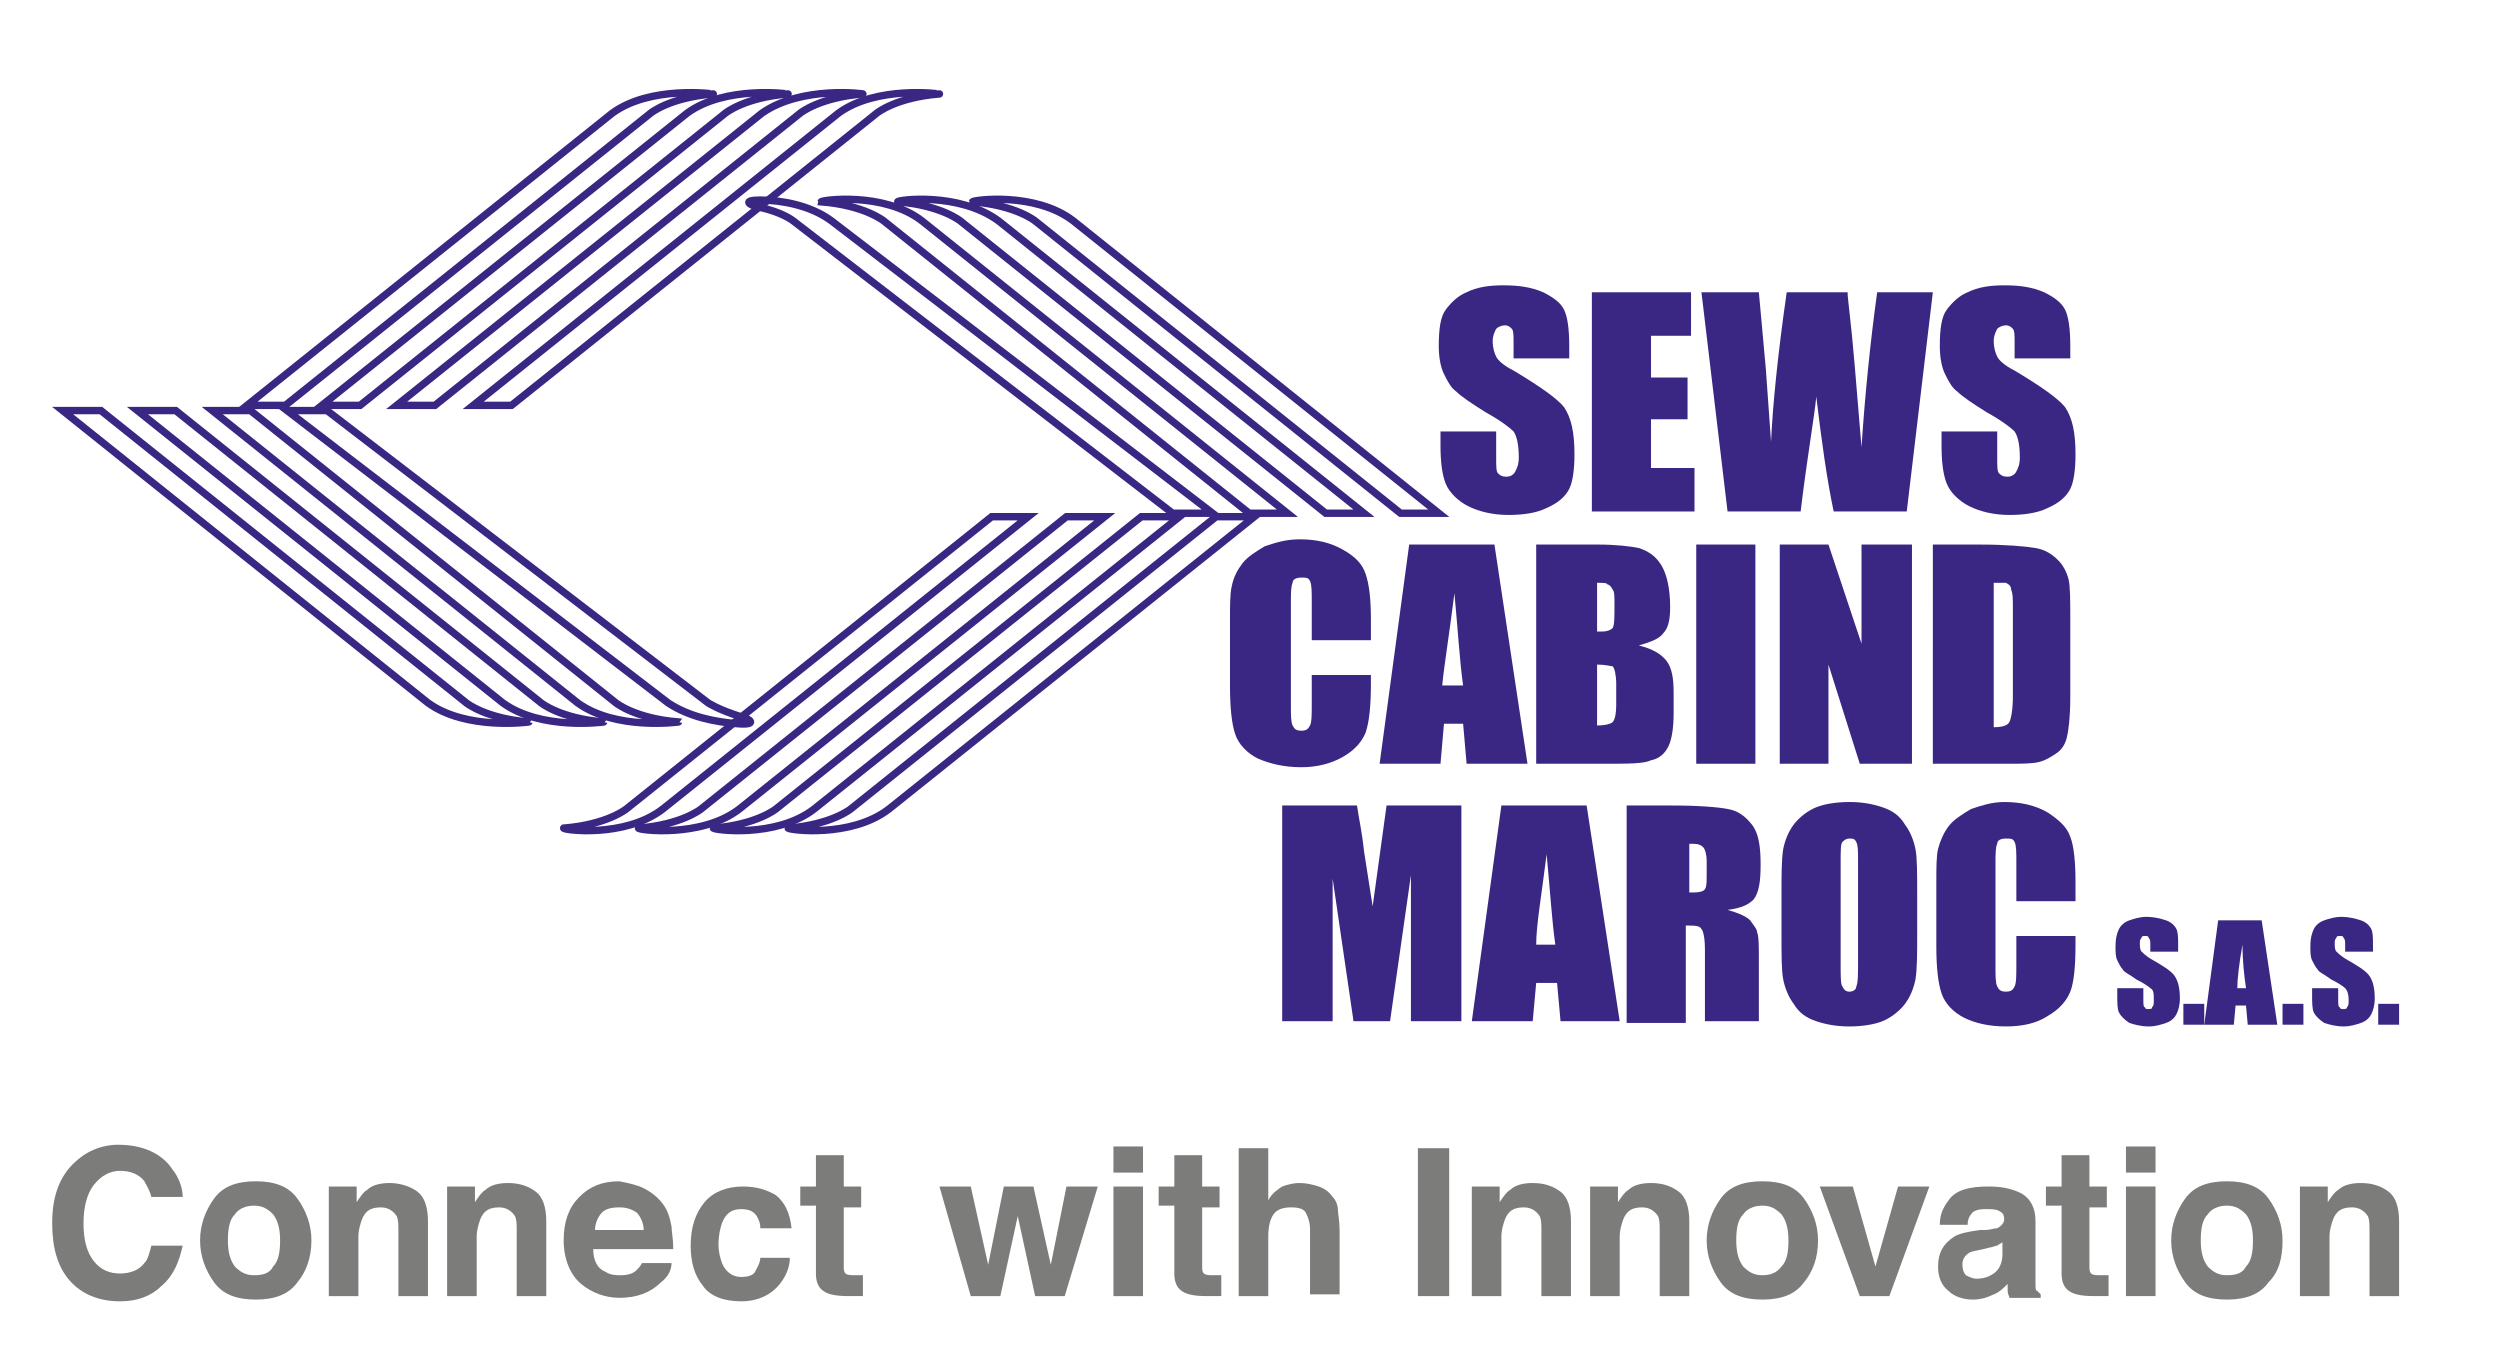 <?xml version="1.0" encoding="utf-8"?>
<!-- Generator: Adobe Illustrator 26.0.3, SVG Export Plug-In . SVG Version: 6.00 Build 0)  -->
<svg version="1.1" id="Livello_1" xmlns="http://www.w3.org/2000/svg" xmlns:xlink="http://www.w3.org/1999/xlink" x="0px" y="0px"
	 viewBox="0 0 143.7 78.8" style="enable-background:new 0 0 143.7 78.8;" xml:space="preserve">
<style type="text/css">
	.st0{fill:none;stroke:#FFFFFF;stroke-width:0.425;stroke-miterlimit:10;}
	.st1{fill:#FFFFFF;}
	.st2{fill:none;stroke:#392783;stroke-width:0.425;stroke-miterlimit:10;}
	.st3{fill:#392783;}
	.st4{fill:none;stroke:#000000;stroke-width:0.425;stroke-miterlimit:10;}
	.st5{fill:#382A7F;}
	.st6{fill:#7C7C7B;}
</style>
<g>
	<g>
		<path class="st3" d="M90.1,20.6H87v-0.9c0-0.4,0-0.7-0.1-0.8c-0.1-0.1-0.2-0.2-0.4-0.2c-0.2,0-0.4,0.1-0.5,0.2
			c-0.1,0.2-0.2,0.4-0.2,0.7c0,0.4,0.1,0.7,0.2,0.9c0.1,0.2,0.4,0.5,1,0.8c1.5,0.9,2.5,1.6,2.9,2.1c0.4,0.6,0.6,1.4,0.6,2.7
			c0,0.9-0.1,1.6-0.3,2c-0.2,0.4-0.6,0.8-1.3,1.1c-0.6,0.3-1.4,0.4-2.2,0.4c-0.9,0-1.7-0.2-2.3-0.5c-0.6-0.3-1.1-0.8-1.3-1.3
			c-0.2-0.5-0.3-1.2-0.3-2.2v-0.8h3.2v1.5c0,0.5,0,0.8,0.1,0.9c0.1,0.1,0.2,0.2,0.5,0.2c0.2,0,0.4-0.1,0.5-0.3
			c0.1-0.2,0.2-0.4,0.2-0.8c0-0.7-0.1-1.2-0.3-1.5c-0.2-0.2-0.7-0.6-1.6-1.1c-0.8-0.5-1.4-0.9-1.7-1.2c-0.3-0.2-0.5-0.6-0.7-1
			c-0.2-0.4-0.3-1-0.3-1.6c0-1,0.1-1.7,0.4-2.1c0.3-0.4,0.7-0.8,1.2-1c0.6-0.3,1.3-0.4,2.1-0.4c0.9,0,1.6,0.1,2.3,0.4
			c0.6,0.3,1,0.6,1.2,1c0.2,0.4,0.3,1.1,0.3,2.1V20.6z"/>
		<polygon class="st3" points="91.5,16.8 97.2,16.8 97.2,19.3 94.9,19.3 94.9,21.7 97,21.7 97,24.1 94.9,24.1 94.9,26.9 97.4,26.9 
			97.4,29.4 91.5,29.4 		"/>
		<path class="st3" d="M111.1,16.8l-1.5,12.6h-4.2c-0.4-1.9-0.7-4.1-1-6.6c-0.1,1.1-0.5,3.3-0.9,6.6h-4.2l-1.5-12.6h3.3l0.4,4.4
			l0.3,4.2c0.1-2.2,0.4-5.1,0.9-8.6h3.5c0,0.4,0.2,1.7,0.4,4.1l0.4,4.8c0.2-3,0.5-6,0.9-8.9H111.1z"/>
		<path class="st3" d="M119,20.6h-3.2v-0.9c0-0.4,0-0.7-0.1-0.8c-0.1-0.1-0.2-0.2-0.4-0.2c-0.2,0-0.4,0.1-0.5,0.2
			c-0.1,0.2-0.2,0.4-0.2,0.7c0,0.4,0.1,0.7,0.2,0.9c0.1,0.2,0.4,0.5,1,0.8c1.5,0.9,2.5,1.6,2.9,2.1c0.4,0.6,0.6,1.4,0.6,2.7
			c0,0.9-0.1,1.6-0.3,2c-0.2,0.4-0.6,0.8-1.3,1.1c-0.6,0.3-1.4,0.4-2.2,0.4c-0.9,0-1.7-0.2-2.3-0.5c-0.6-0.3-1.1-0.8-1.3-1.3
			c-0.2-0.5-0.3-1.2-0.3-2.2v-0.8h3.2v1.5c0,0.5,0,0.8,0.1,0.9c0.1,0.1,0.2,0.2,0.5,0.2c0.2,0,0.4-0.1,0.5-0.3
			c0.1-0.2,0.2-0.4,0.2-0.8c0-0.7-0.1-1.2-0.3-1.5c-0.2-0.2-0.7-0.6-1.6-1.1c-0.8-0.5-1.4-0.9-1.7-1.2c-0.3-0.2-0.5-0.6-0.7-1
			c-0.2-0.4-0.3-1-0.3-1.6c0-1,0.1-1.7,0.4-2.1c0.3-0.4,0.7-0.8,1.2-1c0.6-0.3,1.3-0.4,2.1-0.4c0.9,0,1.6,0.1,2.3,0.4
			c0.6,0.3,1,0.6,1.2,1c0.2,0.4,0.3,1.1,0.3,2.1V20.6z"/>
		<path class="st3" d="M78.8,36.8h-3.4v-2.2c0-0.6,0-1-0.1-1.2c-0.1-0.2-0.2-0.2-0.5-0.2c-0.3,0-0.5,0.1-0.5,0.3
			c-0.1,0.2-0.1,0.6-0.1,1.2v5.8c0,0.6,0,1,0.1,1.2c0.1,0.2,0.2,0.3,0.5,0.3c0.3,0,0.4-0.1,0.5-0.3c0.1-0.2,0.1-0.6,0.1-1.3v-1.6
			h3.4v0.5c0,1.3-0.1,2.2-0.3,2.8c-0.2,0.5-0.6,1-1.3,1.4c-0.7,0.4-1.5,0.6-2.4,0.6c-1,0-1.8-0.2-2.5-0.5c-0.6-0.3-1.1-0.8-1.3-1.4
			c-0.2-0.6-0.3-1.5-0.3-2.8v-3.7c0-0.9,0-1.6,0.1-2c0.1-0.5,0.3-0.9,0.6-1.3c0.3-0.4,0.8-0.7,1.3-1c0.6-0.2,1.2-0.4,2-0.4
			c1,0,1.8,0.2,2.5,0.6c0.7,0.4,1.1,0.8,1.3,1.4c0.2,0.6,0.3,1.4,0.3,2.6V36.8z"/>
		<path class="st3" d="M85.9,31.3l1.9,12.6h-3.5l-0.2-2.3H83l-0.2,2.3h-3.5L81,31.3H85.9z M84.1,39.4c-0.2-1.4-0.3-3.2-0.5-5.3
			c-0.3,2.4-0.6,4.2-0.7,5.3H84.1z"/>
		<path class="st3" d="M88.4,31.3h3.4c1.1,0,1.9,0.1,2.4,0.2c0.6,0.2,1,0.5,1.3,1c0.3,0.5,0.5,1.3,0.5,2.4c0,0.7-0.1,1.2-0.4,1.5
			c-0.2,0.3-0.7,0.5-1.4,0.7c0.8,0.2,1.3,0.5,1.6,0.9c0.3,0.4,0.4,1,0.4,1.8v1.2c0,0.8-0.1,1.5-0.3,1.9c-0.2,0.4-0.5,0.7-1,0.8
			c-0.4,0.2-1.3,0.2-2.7,0.2h-3.9V31.3z M91.8,33.5v2.8c0.1,0,0.3,0,0.3,0c0.3,0,0.5-0.1,0.6-0.2c0.1-0.2,0.1-0.6,0.1-1.4
			c0-0.4,0-0.7-0.1-0.8c-0.1-0.2-0.2-0.3-0.3-0.3C92.4,33.5,92.1,33.5,91.8,33.5 M91.8,38.2v3.5c0.5,0,0.8-0.1,0.9-0.2
			c0.1-0.1,0.2-0.4,0.2-1v-1.2c0-0.5-0.1-0.9-0.2-1C92.6,38.3,92.3,38.2,91.8,38.2"/>
		<rect x="97.5" y="31.3" class="st3" width="3.4" height="12.6"/>
		<polygon class="st3" points="109.9,31.3 109.9,43.9 106.9,43.9 105.1,38.2 105.1,43.9 102.3,43.9 102.3,31.3 105.1,31.3 107,37 
			107,31.3 		"/>
		<path class="st3" d="M111.2,31.3h2.5c1.6,0,2.7,0.1,3.3,0.2c0.6,0.1,1,0.4,1.3,0.7c0.3,0.3,0.5,0.7,0.6,1.1
			c0.1,0.4,0.1,1.2,0.1,2.4v4.4c0,1.1-0.1,1.9-0.2,2.3c-0.1,0.4-0.3,0.7-0.6,0.9c-0.3,0.2-0.6,0.4-1,0.5c-0.4,0.1-1,0.1-1.8,0.1
			h-4.3V31.3z M114.6,33.5v8.3c0.5,0,0.8-0.1,0.9-0.3c0.1-0.2,0.2-0.7,0.2-1.5V35c0-0.6,0-0.9-0.1-1.1c0-0.2-0.1-0.3-0.3-0.4
			C115.2,33.5,115,33.5,114.6,33.5"/>
	</g>
	<g>
		<path class="st3" d="M84,46.3v12.4h-2.9l0-8.4l-1.2,8.4h-2.1l-1.2-8.2l0,8.2h-2.9V46.3H78c0.1,0.7,0.3,1.6,0.4,2.6l0.5,3.2
			l0.8-5.8H84z"/>
		<path class="st3" d="M91.2,46.3l1.9,12.4h-3.4l-0.2-2.2h-1.2l-0.2,2.2h-3.5l1.7-12.4H91.2z M89.4,54.3c-0.2-1.4-0.3-3.1-0.5-5.2
			c-0.3,2.4-0.6,4.1-0.6,5.2H89.4z"/>
		<path class="st3" d="M93.7,46.3h2.4c1.6,0,2.7,0.1,3.2,0.2c0.6,0.1,1,0.4,1.4,0.9c0.4,0.5,0.5,1.3,0.5,2.3c0,1-0.1,1.6-0.4,2
			c-0.3,0.3-0.7,0.5-1.5,0.6c0.7,0.2,1.1,0.4,1.3,0.6c0.2,0.3,0.4,0.5,0.4,0.7c0.1,0.2,0.1,0.8,0.1,1.8v3.3h-3.1v-4.1
			c0-0.7-0.1-1.1-0.2-1.2c-0.1-0.2-0.4-0.2-0.9-0.2v5.6h-3.4V46.3z M97.1,48.5v2.8c0.4,0,0.6,0,0.8-0.1c0.2-0.1,0.2-0.4,0.2-1v-0.7
			c0-0.4-0.1-0.7-0.2-0.8C97.7,48.5,97.5,48.5,97.1,48.5z"/>
		<path class="st3" d="M110.2,53.6c0,1.2,0,2.1-0.1,2.7c-0.1,0.5-0.3,1-0.6,1.4c-0.3,0.4-0.8,0.8-1.3,1c-0.5,0.2-1.2,0.3-1.9,0.3
			c-0.7,0-1.3-0.1-1.9-0.3c-0.6-0.2-1-0.5-1.3-1c-0.3-0.4-0.5-0.9-0.6-1.4c-0.1-0.5-0.1-1.4-0.1-2.7v-2.1c0-1.2,0-2.1,0.1-2.7
			c0.1-0.5,0.3-1,0.6-1.4c0.3-0.4,0.8-0.8,1.3-1c0.5-0.2,1.2-0.3,1.9-0.3c0.7,0,1.3,0.1,1.9,0.3c0.6,0.2,1,0.5,1.3,1
			c0.3,0.4,0.5,0.9,0.6,1.4c0.1,0.5,0.1,1.4,0.1,2.7V53.6z M106.8,49.5c0-0.6,0-0.9-0.1-1.1c-0.1-0.2-0.2-0.2-0.4-0.2
			c-0.2,0-0.3,0.1-0.4,0.2c-0.1,0.1-0.1,0.5-0.1,1.2v5.8c0,0.7,0,1.2,0.1,1.3c0.1,0.2,0.2,0.3,0.4,0.3c0.2,0,0.4-0.1,0.4-0.3
			c0.1-0.2,0.1-0.7,0.1-1.4V49.5z"/>
		<path class="st3" d="M119.3,51.8h-3.4v-2.2c0-0.6,0-1-0.1-1.2c-0.1-0.2-0.2-0.2-0.5-0.2c-0.3,0-0.5,0.1-0.5,0.3
			c-0.1,0.2-0.1,0.6-0.1,1.2v5.8c0,0.6,0,1,0.1,1.2c0.1,0.2,0.2,0.3,0.5,0.3c0.3,0,0.4-0.1,0.5-0.3c0.1-0.2,0.1-0.6,0.1-1.3v-1.6
			h3.4v0.5c0,1.3-0.1,2.2-0.3,2.7c-0.2,0.5-0.6,1-1.3,1.4c-0.6,0.4-1.4,0.6-2.4,0.6c-1,0-1.8-0.2-2.4-0.5c-0.6-0.3-1.1-0.8-1.3-1.4
			c-0.2-0.6-0.3-1.5-0.3-2.7v-3.6c0-0.9,0-1.6,0.1-2c0.1-0.4,0.3-0.9,0.6-1.3c0.3-0.4,0.8-0.7,1.3-1c0.6-0.2,1.2-0.4,1.9-0.4
			c1,0,1.8,0.2,2.5,0.6c0.6,0.4,1.1,0.8,1.3,1.4c0.2,0.5,0.3,1.4,0.3,2.6V51.8z"/>
	</g>
	<g>
		<path class="st3" d="M125.1,54.7h-1.5v-0.4c0-0.2,0-0.3-0.1-0.4c0-0.1-0.1-0.1-0.2-0.1c-0.1,0-0.2,0-0.2,0.1
			c-0.1,0.1-0.1,0.2-0.1,0.3c0,0.2,0,0.4,0.1,0.5c0.1,0.1,0.2,0.2,0.5,0.4c0.7,0.4,1.2,0.7,1.4,1c0.2,0.3,0.3,0.7,0.3,1.3
			c0,0.4-0.1,0.7-0.2,0.9c-0.1,0.2-0.3,0.4-0.6,0.5c-0.3,0.1-0.6,0.2-1,0.2c-0.4,0-0.8-0.1-1.1-0.2c-0.3-0.2-0.5-0.4-0.6-0.6
			c-0.1-0.2-0.1-0.6-0.1-1v-0.4h1.5v0.7c0,0.2,0,0.4,0.1,0.4c0,0.1,0.1,0.1,0.2,0.1s0.2,0,0.2-0.1c0.1-0.1,0.1-0.2,0.1-0.4
			c0-0.4,0-0.6-0.2-0.7c-0.1-0.1-0.4-0.3-0.8-0.5c-0.4-0.3-0.7-0.4-0.8-0.6c-0.1-0.1-0.2-0.3-0.3-0.5c-0.1-0.2-0.1-0.5-0.1-0.8
			c0-0.5,0.1-0.8,0.2-1c0.1-0.2,0.3-0.4,0.6-0.5c0.3-0.1,0.6-0.2,1-0.2c0.4,0,0.8,0.1,1.1,0.2c0.3,0.1,0.5,0.3,0.6,0.5
			c0.1,0.2,0.1,0.5,0.1,1V54.7z"/>
		<path class="st3" d="M126.7,57.7v1.2h-1.2v-1.2H126.7z"/>
		<path class="st3" d="M130,52.9l0.9,6h-1.7l-0.1-1.1h-0.6l-0.1,1.1h-1.7l0.8-6H130z M129.1,56.8c-0.1-0.7-0.2-1.5-0.2-2.5
			c-0.2,1.1-0.3,2-0.3,2.5H129.1z"/>
		<path class="st3" d="M132.4,57.7v1.2h-1.2v-1.2H132.4z"/>
		<path class="st3" d="M136.3,54.7h-1.5v-0.4c0-0.2,0-0.3-0.1-0.4c0-0.1-0.1-0.1-0.2-0.1c-0.1,0-0.2,0-0.2,0.1
			c-0.1,0.1-0.1,0.2-0.1,0.3c0,0.2,0,0.4,0.1,0.5c0.1,0.1,0.2,0.2,0.5,0.4c0.7,0.4,1.2,0.7,1.4,1c0.2,0.3,0.3,0.7,0.3,1.3
			c0,0.4-0.1,0.7-0.2,0.9c-0.1,0.2-0.3,0.4-0.6,0.5c-0.3,0.1-0.6,0.2-1,0.2c-0.4,0-0.8-0.1-1.1-0.2c-0.3-0.2-0.5-0.4-0.6-0.6
			c-0.1-0.2-0.1-0.6-0.1-1v-0.4h1.5v0.7c0,0.2,0,0.4,0.1,0.4c0,0.1,0.1,0.1,0.2,0.1s0.2,0,0.2-0.1c0.1-0.1,0.1-0.2,0.1-0.4
			c0-0.4-0.1-0.6-0.2-0.7c-0.1-0.1-0.4-0.3-0.8-0.5c-0.4-0.3-0.7-0.4-0.8-0.6c-0.1-0.1-0.2-0.3-0.3-0.5c-0.1-0.2-0.1-0.5-0.1-0.8
			c0-0.5,0.1-0.8,0.2-1c0.1-0.2,0.3-0.4,0.6-0.5c0.3-0.1,0.6-0.2,1-0.2c0.4,0,0.8,0.1,1.1,0.2c0.3,0.1,0.5,0.3,0.6,0.5
			c0.1,0.2,0.1,0.5,0.1,1V54.7z"/>
		<path class="st3" d="M137.9,57.7v1.2h-1.2v-1.2H137.9z"/>
	</g>
	<g>
		<path class="st2" d="M47.8,12.7l21.9,16.8h-2.3L45.6,12.7c0,0-0.6-0.5-2-0.8c-0.5-0.1-1-0.4,0.1-0.4
			C44.9,11.5,46.6,11.8,47.8,12.7z"/>
		<path class="st2" d="M53,12.7l21,16.8h-2.2l-21-16.8c0,0-1.1-0.9-3.6-1.1C47.2,11.5,50.8,11,53,12.7z"/>
		<path class="st2" d="M57.4,12.7l21,16.8h-2.2l-21-16.8c0,0-1.1-0.9-3.6-1.1C51.5,11.5,55.1,11,57.4,12.7z"/>
		<path class="st2" d="M61.7,12.7l21,16.8h-2.2l-21-16.8c0,0-1.1-0.9-3.6-1.1C55.9,11.5,59.5,11,61.7,12.7z"/>
		<path class="st2" d="M38.4,40.4L16.5,23.6h2.3l21.9,16.8c0,0,0.6,0.4,1.9,0.8c0.5,0.1,1,0.5-0.2,0.4
			C41.1,41.5,39.6,41.2,38.4,40.4z"/>
		<path class="st2" d="M33.2,40.4l-21-16.8h2.2l21,16.8c0,0,1.1,0.9,3.6,1.1C39,41.5,35.4,42,33.2,40.4z"/>
		<path class="st2" d="M28.9,40.4l-21-16.8h2.2l21,16.8c0,0,1.1,0.9,3.6,1.1C34.7,41.5,31.1,42,28.9,40.4z"/>
		<path class="st2" d="M24.6,40.4l-21-16.8h2.2l21,16.8c0,0,1.1,0.9,3.6,1.1C30.4,41.5,26.8,42,24.6,40.4z"/>
		<path class="st2" d="M38.1,46.5l21-16.8H57L36,46.5c0,0-1.1,0.9-3.6,1.1C32.3,47.7,35.9,48.2,38.1,46.5z"/>
		<path class="st2" d="M42.5,46.5l21-16.8h-2.2l-21,16.8c0,0-1.1,0.9-3.6,1.1C36.6,47.7,40.3,48.2,42.5,46.5z"/>
		<path class="st2" d="M46.8,46.5l21-16.8h-2.2l-21,16.8c0,0-1.1,0.9-3.6,1.1C41,47.7,44.6,48.2,46.8,46.5z"/>
		<path class="st2" d="M51.1,46.5l21-16.8h-2.2l-21,16.8c0,0-1.1,0.9-3.6,1.1C45.3,47.7,48.9,48.2,51.1,46.5z"/>
		<path class="st2" d="M48.2,6.5l-21,16.8h2.2l21-16.8c0,0,1.1-0.9,3.6-1.1C54,5.4,50.4,4.9,48.2,6.5z"/>
		<path class="st2" d="M43.8,6.5l-21,16.8H25L46,6.5c0,0,1.1-0.9,3.6-1.1C49.7,5.4,46.1,4.9,43.8,6.5z"/>
		<path class="st2" d="M39.5,6.5l-21,16.8h2.2l21-16.8c0,0,1.1-0.9,3.6-1.1C45.3,5.4,41.7,4.9,39.5,6.5z"/>
		<path class="st2" d="M35.2,6.5l-21,16.8h2.2l21-16.8c0,0,1.1-0.9,3.6-1.1C41,5.4,37.4,4.9,35.2,6.5z"/>
	</g>
</g>
<g>
	<path class="st6" d="M4.2,66.9c0.7-0.7,1.6-1.1,2.6-1.1c1.4,0,2.5,0.5,3.1,1.4c0.4,0.5,0.6,1.1,0.6,1.6H8.7
		c-0.1-0.4-0.3-0.7-0.4-0.9c-0.3-0.4-0.8-0.6-1.4-0.6c-0.6,0-1.1,0.3-1.5,0.8c-0.4,0.5-0.6,1.3-0.6,2.2c0,1,0.2,1.7,0.6,2.2
		c0.4,0.5,0.9,0.7,1.5,0.7c0.6,0,1.1-0.2,1.4-0.6c0.2-0.2,0.3-0.6,0.4-1h1.8c-0.2,0.9-0.5,1.7-1.2,2.3c-0.6,0.6-1.4,0.9-2.4,0.9
		c-1.2,0-2.2-0.4-2.9-1.2c-0.7-0.8-1-1.9-1-3.3C3,68.8,3.4,67.7,4.2,66.9"/>
	<path class="st6" d="M17.1,73.7c-0.5,0.7-1.3,1-2.4,1s-1.9-0.3-2.4-1c-0.5-0.7-0.8-1.5-0.8-2.4c0-0.9,0.3-1.7,0.8-2.4
		c0.5-0.7,1.3-1,2.4-1s1.9,0.3,2.4,1c0.5,0.7,0.8,1.5,0.8,2.4C17.9,72.3,17.6,73.1,17.1,73.7 M15.7,72.8c0.3-0.3,0.4-0.8,0.4-1.5
		c0-0.6-0.1-1.1-0.4-1.5c-0.3-0.3-0.6-0.5-1.1-0.5c-0.5,0-0.9,0.2-1.1,0.5c-0.3,0.3-0.4,0.8-0.4,1.5c0,0.6,0.1,1.1,0.4,1.5
		c0.3,0.3,0.6,0.5,1.1,0.5C15.1,73.3,15.5,73.2,15.7,72.8"/>
	<path class="st6" d="M24,68.5c0.4,0.3,0.6,0.9,0.6,1.7v4.3h-1.7v-3.8c0-0.3,0-0.6-0.1-0.8c-0.2-0.3-0.5-0.5-0.9-0.5
		c-0.6,0-0.9,0.2-1.1,0.7c-0.1,0.3-0.2,0.6-0.2,1v3.4h-1.7v-6.3h1.6v0.9c0.2-0.3,0.4-0.6,0.6-0.7c0.3-0.3,0.8-0.4,1.3-0.4
		C23,68,23.6,68.2,24,68.5"/>
	<path class="st6" d="M30.8,68.5c0.4,0.3,0.6,0.9,0.6,1.7v4.3h-1.7v-3.8c0-0.3,0-0.6-0.1-0.8c-0.2-0.3-0.5-0.5-0.9-0.5
		c-0.6,0-0.9,0.2-1.1,0.7c-0.1,0.3-0.2,0.6-0.2,1v3.4h-1.7v-6.3h1.6v0.9c0.2-0.3,0.4-0.6,0.6-0.7c0.3-0.3,0.8-0.4,1.3-0.4
		C29.9,68,30.4,68.2,30.8,68.5"/>
	<path class="st6" d="M37,68.3c0.4,0.2,0.8,0.5,1.1,0.9c0.3,0.4,0.4,0.8,0.5,1.3c0,0.3,0.1,0.7,0.1,1.3h-4.6c0,0.6,0.2,1.1,0.7,1.3
		c0.3,0.2,0.6,0.2,0.9,0.2c0.4,0,0.7-0.1,0.9-0.3c0.1-0.1,0.2-0.2,0.3-0.4h1.7c0,0.4-0.2,0.8-0.6,1.1c-0.6,0.6-1.4,0.9-2.4,0.9
		c-0.8,0-1.6-0.3-2.2-0.8c-0.6-0.5-1-1.4-1-2.5c0-1.1,0.3-1.9,0.9-2.5c0.6-0.6,1.3-0.9,2.3-0.9C36.1,68,36.6,68.1,37,68.3
		 M34.6,69.7c-0.2,0.2-0.4,0.6-0.4,1H37c0-0.4-0.2-0.8-0.4-1c-0.3-0.2-0.6-0.3-1-0.3C35.1,69.4,34.8,69.5,34.6,69.7"/>
	<path class="st6" d="M43.7,70.5c0-0.2-0.1-0.4-0.2-0.6c-0.2-0.3-0.5-0.4-0.9-0.4c-0.6,0-0.9,0.3-1.1,0.8c-0.1,0.3-0.2,0.7-0.2,1.2
		c0,0.5,0.1,0.8,0.2,1.1c0.2,0.5,0.6,0.8,1.1,0.8c0.4,0,0.7-0.1,0.8-0.3s0.3-0.5,0.3-0.8h1.7c0,0.5-0.2,1-0.5,1.4
		c-0.5,0.7-1.3,1.1-2.3,1.1c-1,0-1.8-0.3-2.2-0.9c-0.5-0.6-0.7-1.4-0.7-2.3c0-1.1,0.3-1.9,0.8-2.5c0.5-0.6,1.3-0.9,2.2-0.9
		c0.8,0,1.4,0.2,1.9,0.5c0.5,0.4,0.8,1,0.9,1.9H43.7z"/>
	<path class="st6" d="M46,69.4v-1.2h0.9v-1.8h1.6v1.8h1v1.2h-1v3.3c0,0.3,0,0.4,0.1,0.5c0.1,0.1,0.3,0.1,0.6,0.1c0.1,0,0.1,0,0.2,0
		c0.1,0,0.1,0,0.2,0v1.2l-0.8,0c-0.8,0-1.3-0.1-1.6-0.4c-0.2-0.2-0.3-0.5-0.3-0.9v-3.9H46z"/>
	<polygon class="st6" points="57.7,68.2 59.4,68.2 60.4,72.7 61.3,68.2 63.1,68.2 61.2,74.5 59.5,74.5 58.5,69.9 57.5,74.5 
		55.8,74.5 54,68.2 55.8,68.2 56.8,72.7 	"/>
	<path class="st6" d="M65.7,67.4H64v-1.5h1.7V67.4z M64,68.2h1.7v6.3H64V68.2z"/>
	<path class="st6" d="M66.6,69.4v-1.2h0.9v-1.8h1.6v1.8h1v1.2h-1v3.3c0,0.3,0,0.4,0.1,0.5c0.1,0.1,0.3,0.1,0.6,0.1
		c0.1,0,0.1,0,0.2,0c0.1,0,0.1,0,0.2,0v1.2l-0.8,0c-0.8,0-1.3-0.1-1.6-0.4c-0.2-0.2-0.3-0.5-0.3-0.9v-3.9H66.6z"/>
	<path class="st6" d="M75.8,68.2c0.3,0.1,0.6,0.3,0.8,0.6c0.2,0.2,0.3,0.5,0.3,0.7c0,0.2,0.1,0.7,0.1,1.2v3.7h-1.7v-3.8
		c0-0.3-0.1-0.6-0.2-0.8c-0.1-0.3-0.4-0.4-0.9-0.4c-0.4,0-0.8,0.1-1,0.4c-0.2,0.3-0.3,0.7-0.3,1.3v3.4h-1.7V66h1.7v3
		c0.2-0.4,0.5-0.6,0.8-0.8c0.3-0.1,0.6-0.2,1-0.2C75.1,68,75.5,68.1,75.8,68.2"/>
	<rect x="81.5" y="66" class="st6" width="1.8" height="8.5"/>
	<path class="st6" d="M89.7,68.5c0.4,0.3,0.6,0.9,0.6,1.7v4.3h-1.7v-3.8c0-0.3,0-0.6-0.1-0.8c-0.2-0.3-0.5-0.5-0.9-0.5
		c-0.6,0-0.9,0.2-1.1,0.7c-0.1,0.3-0.2,0.6-0.2,1v3.4h-1.7v-6.3h1.6v0.9c0.2-0.3,0.4-0.6,0.6-0.7c0.3-0.3,0.8-0.4,1.3-0.4
		C88.8,68,89.3,68.2,89.7,68.5"/>
	<path class="st6" d="M96.5,68.5c0.4,0.3,0.6,0.9,0.6,1.7v4.3h-1.7v-3.8c0-0.3,0-0.6-0.1-0.8c-0.2-0.3-0.5-0.5-0.9-0.5
		c-0.6,0-0.9,0.2-1.1,0.7c-0.1,0.3-0.2,0.6-0.2,1v3.4h-1.7v-6.3H93v0.9c0.2-0.3,0.4-0.6,0.6-0.7c0.3-0.3,0.8-0.4,1.3-0.4
		C95.6,68,96.1,68.2,96.5,68.5"/>
	<path class="st6" d="M103.7,73.7c-0.5,0.7-1.3,1-2.4,1c-1.1,0-1.9-0.3-2.4-1c-0.5-0.7-0.8-1.5-0.8-2.4c0-0.9,0.3-1.7,0.8-2.4
		c0.5-0.7,1.3-1,2.4-1c1.1,0,1.9,0.3,2.4,1c0.5,0.7,0.8,1.5,0.8,2.4C104.5,72.3,104.2,73.1,103.7,73.7 M102.4,72.8
		c0.3-0.3,0.4-0.8,0.4-1.5c0-0.6-0.1-1.1-0.4-1.5c-0.3-0.3-0.6-0.5-1.1-0.5c-0.5,0-0.9,0.2-1.1,0.5c-0.3,0.3-0.4,0.8-0.4,1.5
		c0,0.6,0.1,1.1,0.4,1.5c0.3,0.3,0.6,0.5,1.1,0.5C101.7,73.3,102.1,73.2,102.4,72.8"/>
	<polygon class="st6" points="109.1,68.2 110.9,68.2 108.6,74.5 106.9,74.5 104.6,68.2 106.5,68.2 107.8,72.8 	"/>
	<path class="st6" d="M114.1,70.7c0.3,0,0.5-0.1,0.7-0.1c0.2-0.1,0.4-0.3,0.4-0.5c0-0.3-0.1-0.4-0.3-0.5c-0.2-0.1-0.4-0.1-0.8-0.1
		c-0.4,0-0.7,0.1-0.8,0.3c-0.1,0.1-0.2,0.3-0.2,0.6h-1.6c0-0.6,0.2-1,0.5-1.4c0.4-0.6,1.2-0.8,2.3-0.8c0.7,0,1.3,0.1,1.9,0.4
		c0.5,0.3,0.8,0.8,0.8,1.6v2.9c0,0.2,0,0.4,0,0.7c0,0.2,0,0.4,0.1,0.4c0.1,0.1,0.1,0.1,0.2,0.2v0.2h-1.8c0-0.1-0.1-0.2-0.1-0.4
		c0-0.1,0-0.2,0-0.4c-0.2,0.2-0.5,0.5-0.8,0.6c-0.4,0.2-0.8,0.3-1.2,0.3c-0.6,0-1.1-0.2-1.4-0.5c-0.4-0.3-0.6-0.8-0.6-1.4
		c0-0.8,0.3-1.3,0.9-1.7c0.3-0.2,0.8-0.3,1.5-0.4L114.1,70.7z M115.1,71.4c-0.1,0.1-0.2,0.1-0.3,0.2c-0.1,0-0.3,0.1-0.4,0.1
		l-0.4,0.1c-0.4,0.1-0.6,0.1-0.8,0.2c-0.3,0.2-0.4,0.4-0.4,0.7c0,0.3,0.1,0.5,0.2,0.6c0.2,0.1,0.4,0.2,0.6,0.2c0.4,0,0.7-0.1,1-0.3
		c0.3-0.2,0.5-0.6,0.5-1.1V71.4z"/>
	<path class="st6" d="M117.6,69.4v-1.2h0.9v-1.8h1.6v1.8h1v1.2h-1v3.3c0,0.3,0,0.4,0.1,0.5c0.1,0.1,0.3,0.1,0.6,0.1c0,0,0.1,0,0.2,0
		c0.1,0,0.1,0,0.2,0v1.2l-0.8,0c-0.8,0-1.3-0.1-1.6-0.4c-0.2-0.2-0.3-0.5-0.3-0.9v-3.9H117.6z"/>
	<path class="st6" d="M123.9,67.4h-1.7v-1.5h1.7V67.4z M122.2,68.2h1.7v6.3h-1.7V68.2z"/>
	<path class="st6" d="M130.4,73.7c-0.5,0.7-1.3,1-2.4,1c-1.1,0-1.9-0.3-2.4-1c-0.5-0.7-0.8-1.5-0.8-2.4c0-0.9,0.3-1.7,0.8-2.4
		c0.5-0.7,1.3-1,2.4-1c1.1,0,1.9,0.3,2.4,1c0.5,0.7,0.8,1.5,0.8,2.4C131.2,72.3,131,73.1,130.4,73.7 M129.1,72.8
		c0.3-0.3,0.4-0.8,0.4-1.5c0-0.6-0.1-1.1-0.4-1.5c-0.3-0.3-0.6-0.5-1.1-0.5c-0.5,0-0.9,0.2-1.1,0.5c-0.3,0.3-0.4,0.8-0.4,1.5
		c0,0.6,0.1,1.1,0.4,1.5c0.3,0.3,0.6,0.5,1.1,0.5C128.5,73.3,128.9,73.2,129.1,72.8"/>
	<path class="st6" d="M137.3,68.5c0.4,0.3,0.6,0.9,0.6,1.7v4.3h-1.7v-3.8c0-0.3,0-0.6-0.1-0.8c-0.2-0.3-0.5-0.5-0.9-0.5
		c-0.6,0-0.9,0.2-1.1,0.7c-0.1,0.3-0.2,0.6-0.2,1v3.4h-1.7v-6.3h1.6v0.9c0.2-0.3,0.4-0.6,0.6-0.7c0.3-0.3,0.8-0.4,1.3-0.4
		C136.4,68,136.9,68.2,137.3,68.5"/>
</g>
</svg>
